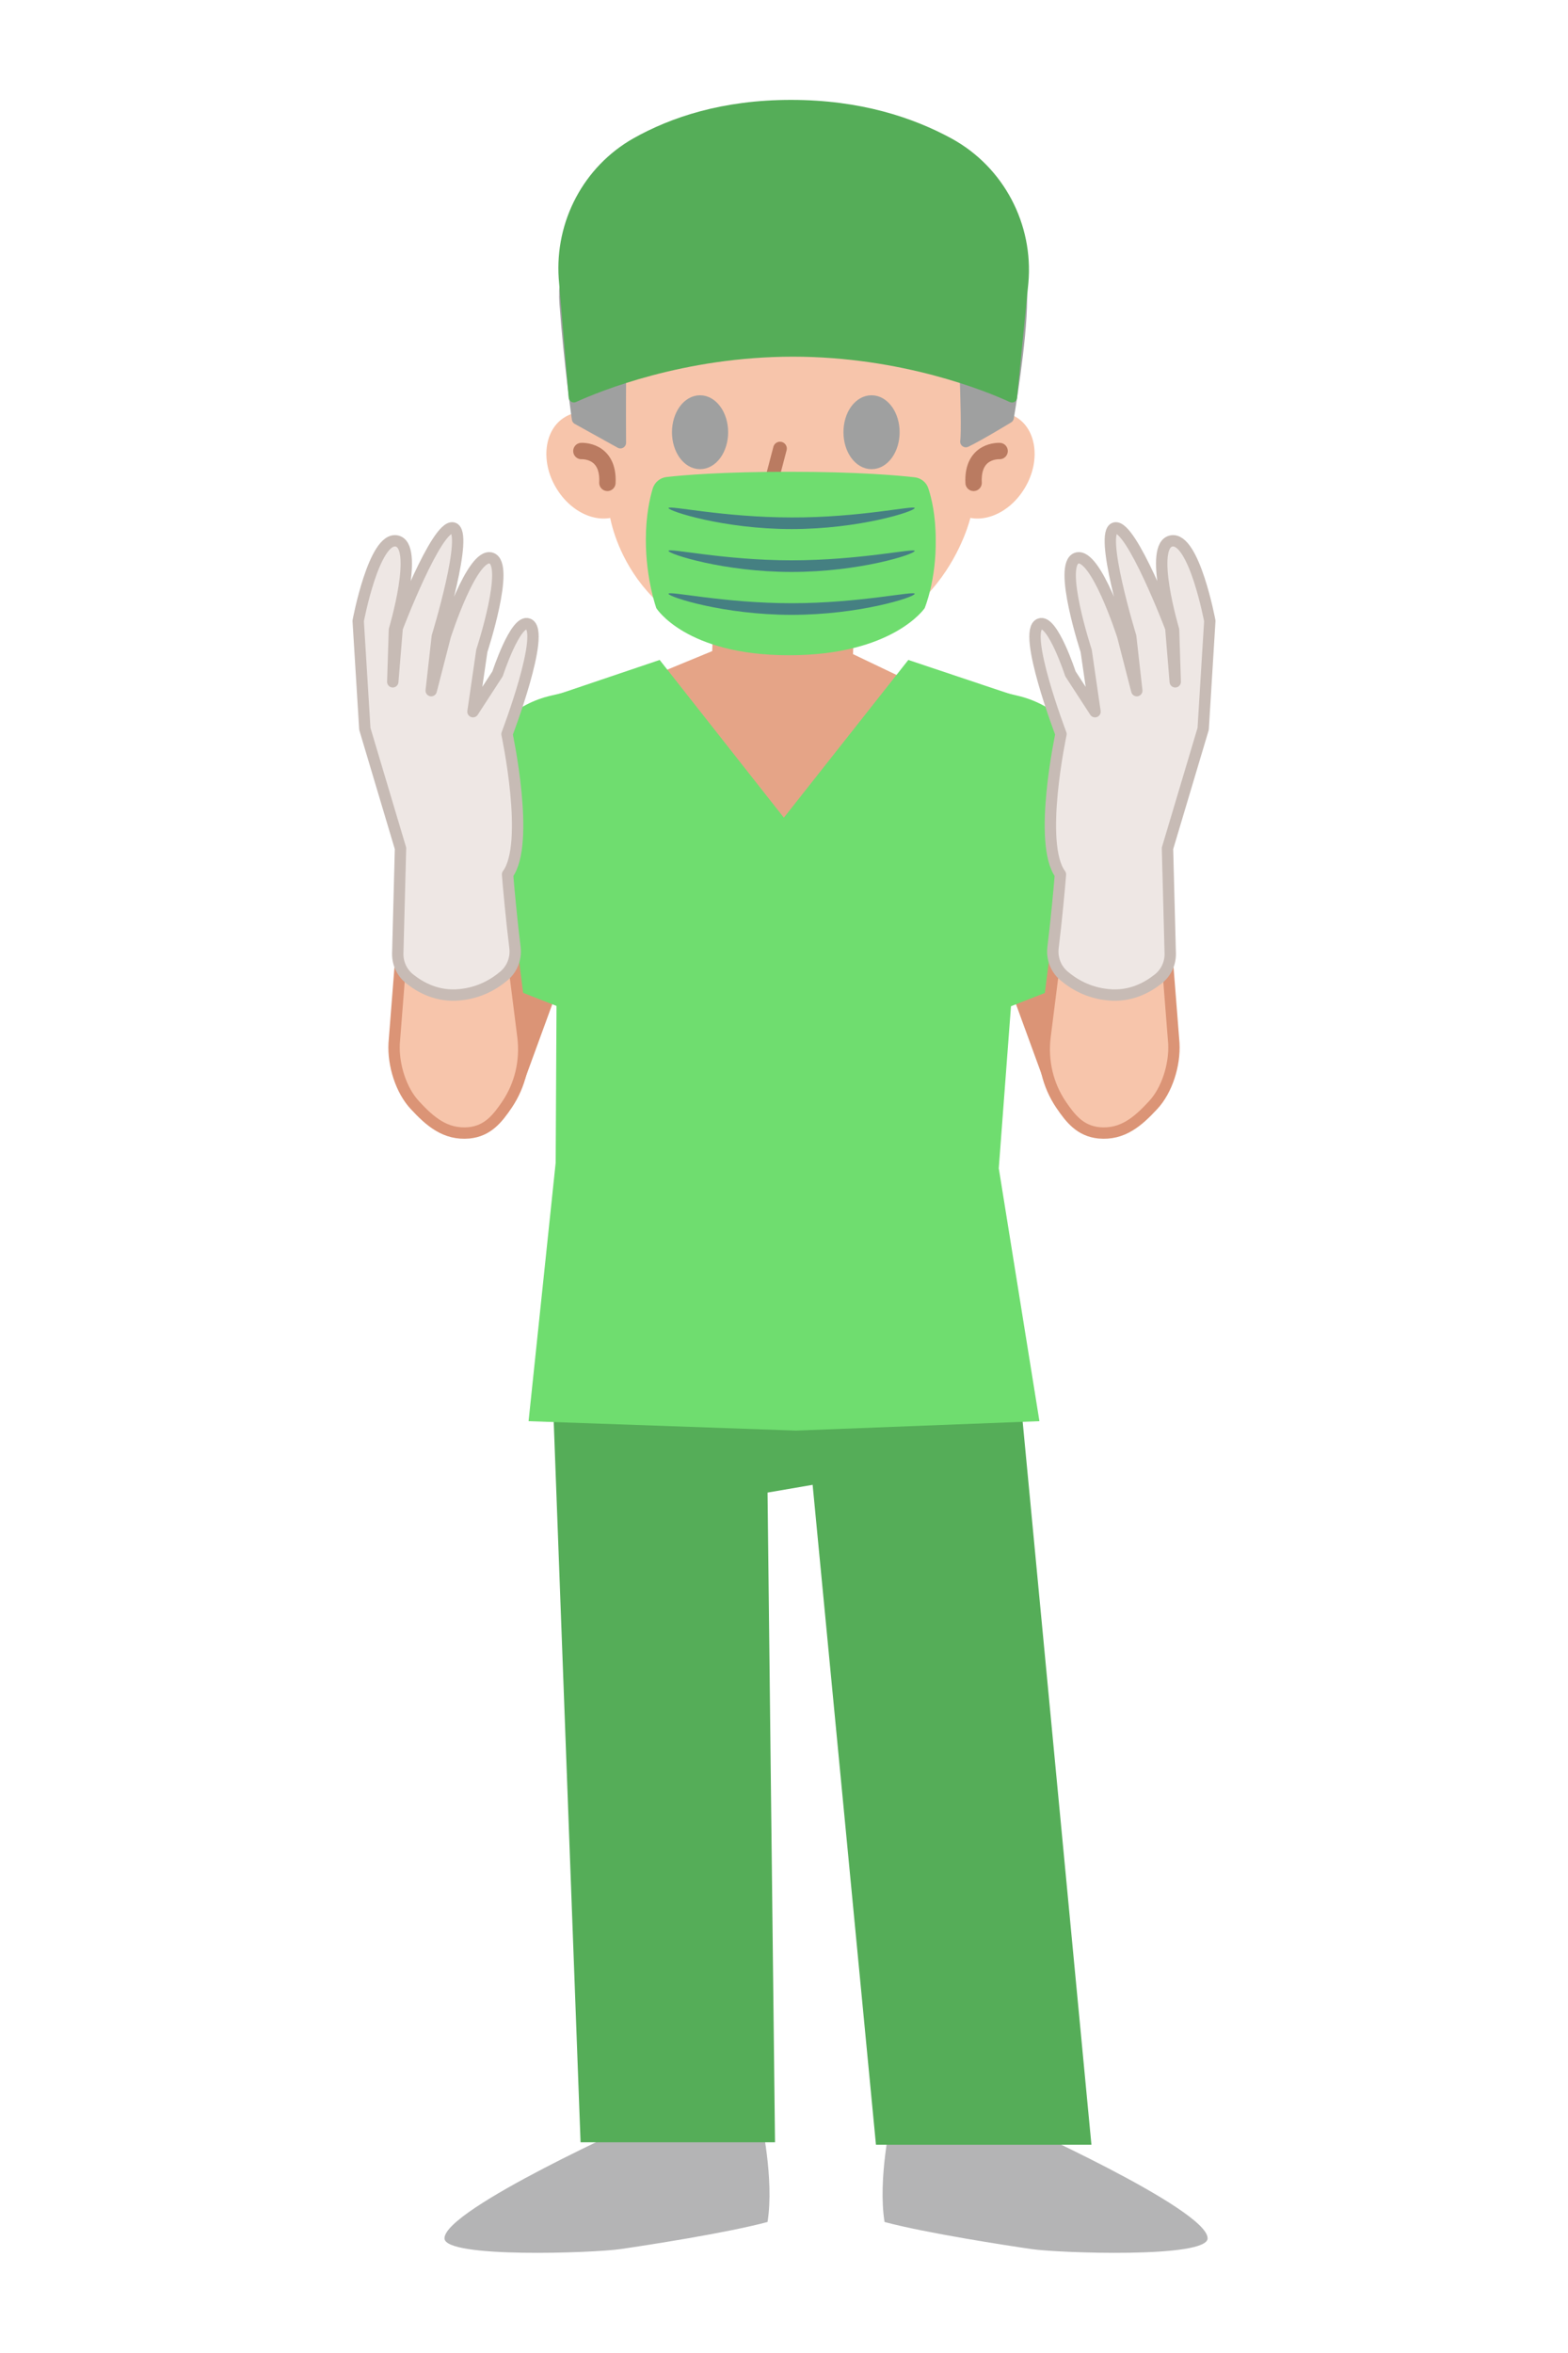 <svg xmlns="http://www.w3.org/2000/svg" xmlns:xlink="http://www.w3.org/1999/xlink" id="&#x192;&#x152;&#x192;C&#x192;_x201E__x81__x5B__x5F_1" x="0px" y="0px" viewBox="0 0 566.9 850.4" style="enable-background:new 0 0 566.9 850.4;" xml:space="preserve"><style type="text/css">	.st0{fill:#E5A487;}	.st1{fill:#B4B4B5;}	.st2{fill:#55AD58;}	.st3{fill:#6FDD6F;}	.st4{fill:#F7C5AB;}	.st5{fill:#9FA0A0;stroke:#9FA0A0;stroke-width:4.105;stroke-linecap:round;stroke-linejoin:round;}	.st6{fill:none;stroke:#BA7B61;stroke-width:4.936;stroke-linecap:round;stroke-linejoin:round;}	.st7{fill:none;stroke:#BA7B61;stroke-width:5.924;stroke-linecap:round;stroke-linejoin:round;}	.st8{fill:#DB9476;}	.st9{fill:#F7C5AB;stroke:#DB9476;stroke-width:4.105;stroke-linecap:round;}	.st10{fill:#EEE7E4;stroke:#C7BBB5;stroke-width:4.105;stroke-linecap:round;stroke-linejoin:round;}	.st11{fill:#458082;}</style><path class="st0" d="M339.8,251.4l-31.4-15l0.4-11.8l-50.9-1.1l-0.4,11.8l-32,13.2c0,0-6.6,55,56.2,59.8 C344.7,306.6,339.8,251.4,339.8,251.4z"></path><path class="st1" d="M275.1,765.8c0,0,4.9,21.6,2.4,37.2c-14.9,4-44.2,8.5-53.2,9.8c-9.5,1.4-63.6,3.4-63.6-3.9 c0-10.6,71.7-42.6,71.7-42.6S274,764.7,275.1,765.8z"></path><path class="st1" d="M322.2,765.8c0,0-4.9,21.6-2.4,37.2c14.9,4,44.2,8.5,53.2,9.8c9.5,1.4,63.6,3.4,63.6-3.9 c0-10.6-71.7-42.6-71.7-42.6S323.3,764.7,322.2,765.8z"></path><polygon class="st2" points="199.4,492.5 209.9,774.2 280.2,774.2 277.5,539.4 293.8,536.6 316.7,775.1 394.6,775.1 367,485 "></polygon><polygon class="st3" points="375.8,513.6 361.1,422.2 373.8,253.7 328.4,238.5 283.4,295.5 238.5,238.5 201.8,250.9 200.9,420.2  191.1,513.6 287.8,517 "></polygon><g>	<path class="st4" d="M343.4,160.1c-5.7,9.6-4.2,21.1,3.3,25.5c7.5,4.5,18.2,0.3,23.9-9.4c5.7-9.6,4.2-21.1-3.3-25.5  C359.9,146.2,349.1,150.4,343.4,160.1z"></path>	<path class="st4" d="M228.2,160.1c5.7,9.6,4.2,21.1-3.3,25.5c-7.5,4.5-18.2,0.3-23.9-9.4c-5.7-9.6-4.2-21.1,3.3-25.5  C211.8,146.2,222.5,150.4,228.2,160.1z"></path>	<path class="st4" d="M350.9,186.9c0,0-10.8,47.7-64.3,47.7c-53.5,0-64.9-39.8-66.2-48.7c0.6-10.7,2.4-25.3,2.4-25.3l-7-75.2h139  l-4.9,75.1L350.9,186.9z"></path>	<path class="st5" d="M344.9,57.3c8.9-5.9-28.1-13.4-28.1-13.4c-97.1-10.4-114.1,43.8-112.5,65.6c1.6,21.9,4.5,41.9,4.5,41.9  l15.5,8.6c0,0-0.3-42.7,0.9-50.2c12.5-6.4,74.3-18.8,74.3-18.8l48.4,18.2c0,0,2.2,44,1.3,50.4c4.8-2.3,15.3-8.7,15.3-8.7  s4.8-27.8,4.8-42.8c0-7.2,0.2-21.9-10.3-35.5C364.3,67.7,345.3,57.7,344.9,57.3z"></path>	<path class="st5" d="M261.2,156.2c0,6.2-3.6,11.3-8.1,11.3c-4.5,0-8.1-5.1-8.1-11.3c0-6.2,3.6-11.3,8.1-11.3  C257.5,144.9,261.2,149.9,261.2,156.2z"></path>	<path class="st5" d="M307,156.2c0,6.2,3.6,11.3,8.1,11.3c4.5,0,8.1-5.1,8.1-11.3c0-6.2-3.6-11.3-8.1-11.3  C310.6,144.9,307,149.9,307,156.2z"></path>	<line class="st6" x1="282" y1="162.1" x2="279.3" y2="172.4"></line>	<path class="st7" d="M210.2,163c0,0,10-0.6,9.4,11.5"></path>	<path class="st7" d="M361.4,163c0,0-10-0.6-9.4,11.5"></path></g><g>	<polygon class="st8" points="200.3,361.2 189.7,390.2 175.4,351.4  "></polygon>	<path class="st3" d="M207.3,249.5l-8.1,1.9c-12.7,2.9-22.9,12.2-26.9,24.6l-22,67.6l54.4,21.3l13.5-55.3L207.3,249.5z"></path>	<g>		<path class="st9" d="M145.4,340.3l-2.9,36.8c-0.4,7.6,2.4,16.9,7.6,22.4c5.3,5.7,10.9,10.7,19.5,9.9c6.8-0.7,10.3-5.2,13.7-10.2   c4.8-7.1,6.8-15.7,5.8-24.3l-4.7-37.2L145.4,340.3z"></path>		<path class="st10" d="M143.8,344.8l1-38.2l-12.9-43.2l-2.4-39c0,0,5.7-30.5,13.9-28.9c8.3,1.6-0.8,32.1-0.8,32.1l-0.6,18.8   l1.6-19.4c0,0,14.3-37.6,20.2-36.2c5.9,1.4-5.7,39.2-5.7,39.2l-2.2,19.6l5.1-19.8c0,0,9.7-30.3,16.6-28.1   c6.9,2.2-3.4,33.5-3.4,33.5l-3.2,22l8.9-13.7c0,0,6.5-19.9,11.1-18c6.5,2.6-7.7,39.8-7.7,39.8s8.5,39.6,0.2,50.7   c0.3,4,1.5,17,2.7,26.6c0.4,3.8-1,7.5-3.9,10c-3.4,2.9-8.7,6.2-16.1,6.9c-8,0.8-14.1-2.6-17.9-5.6   C145.4,351.7,143.8,348.3,143.8,344.8z"></path>	</g></g><g>	<polygon class="st8" points="366.7,361.2 377.3,390.2 391.5,351.4  "></polygon>	<path class="st3" d="M359.7,249.5l8.1,1.9c12.7,2.9,22.9,12.2,26.9,24.6l22,67.6l-54.4,21.3l-13.5-55.3L359.7,249.5z"></path>	<g>		<path class="st9" d="M421.5,340.3l2.9,36.8c0.4,7.6-2.4,16.9-7.6,22.4c-5.3,5.7-10.9,10.7-19.5,9.9c-6.8-0.7-10.3-5.2-13.7-10.2   c-4.8-7.1-6.8-15.7-5.8-24.3l4.7-37.2L421.5,340.3z"></path>		<path class="st10" d="M423.1,344.8l-1-38.2l12.9-43.2l2.4-39c0,0-5.7-30.5-13.9-28.9c-8.3,1.6,0.8,32.1,0.8,32.1l0.6,18.8   l-1.6-19.4c0,0-14.3-37.6-20.2-36.2c-5.9,1.4,5.7,39.2,5.7,39.2l2.2,19.6l-5.1-19.8c0,0-9.7-30.3-16.6-28.1   c-6.9,2.2,3.4,33.5,3.4,33.5l3.2,22l-8.9-13.7c0,0-6.5-19.9-11.1-18c-6.5,2.6,7.7,39.8,7.7,39.8s-8.5,39.6-0.2,50.7   c-0.3,4-1.5,17-2.7,26.6c-0.4,3.8,1,7.5,3.9,10c3.4,2.9,8.7,6.2,16.1,6.9c8,0.8,14.1-2.6,17.9-5.6   C421.5,351.7,423.1,348.3,423.1,344.8z"></path>	</g></g><path class="st3" d="M334.3,219.8c0,0-11.5,17-49,17c-37.4,0-48-17-48-17s-3.8-10.4-3.8-24.7c0-8.6,1.4-15,2.5-18.6 c0.7-2.2,2.6-3.8,4.9-4.1c6.1-0.7,20.3-1.9,44.5-1.9c24.6,0,39.2,1.3,45.4,2c2.2,0.3,4.1,1.8,4.8,3.9c1.2,3.6,2.7,9.8,2.7,18.7 C338.5,209.8,334.3,219.8,334.3,219.8z"></path><path class="st11" d="M330.7,183.6c0,1.2-19.9,7.6-44.5,7.6c-24.6,0-44.5-6.5-44.5-7.6s19.9,3.4,44.5,3.4 C310.8,187.1,330.7,182.5,330.7,183.6z"></path><path class="st11" d="M330.7,199.1c0,1.2-19.9,7.6-44.5,7.6c-24.6,0-44.5-6.5-44.5-7.6c0-1.2,19.9,3.4,44.5,3.4 C310.8,202.5,330.7,198,330.7,199.1z"></path><path class="st11" d="M330.7,214.6c0,1.2-19.9,7.6-44.5,7.6c-24.6,0-44.5-6.5-44.5-7.6c0-1.2,19.9,3.4,44.5,3.4 C310.8,218,330.7,213.4,330.7,214.6z"></path><path class="st2" d="M371.8,102.3c1.9-21.3-8.9-41.9-27.7-52.2c-13.9-7.6-33-14-58.1-14c-24.9,0-43.5,6.3-57,13.9 C211,60.2,200.6,80,202,100.6l3.6,43.1c0.1,1.3,1.5,2.1,2.6,1.6c8.6-3.9,39.1-16.4,78.5-16.4c39.4,0,70,12.5,78.4,16.4 c1.2,0.5,2.5-0.2,2.6-1.5L371.8,102.3z"></path><line class="st3" x1="240.9" y1="176.1" x2="209.6" y2="149.1"></line><line class="st3" x1="331.5" y1="176.1" x2="362.7" y2="149.1"></line></svg>